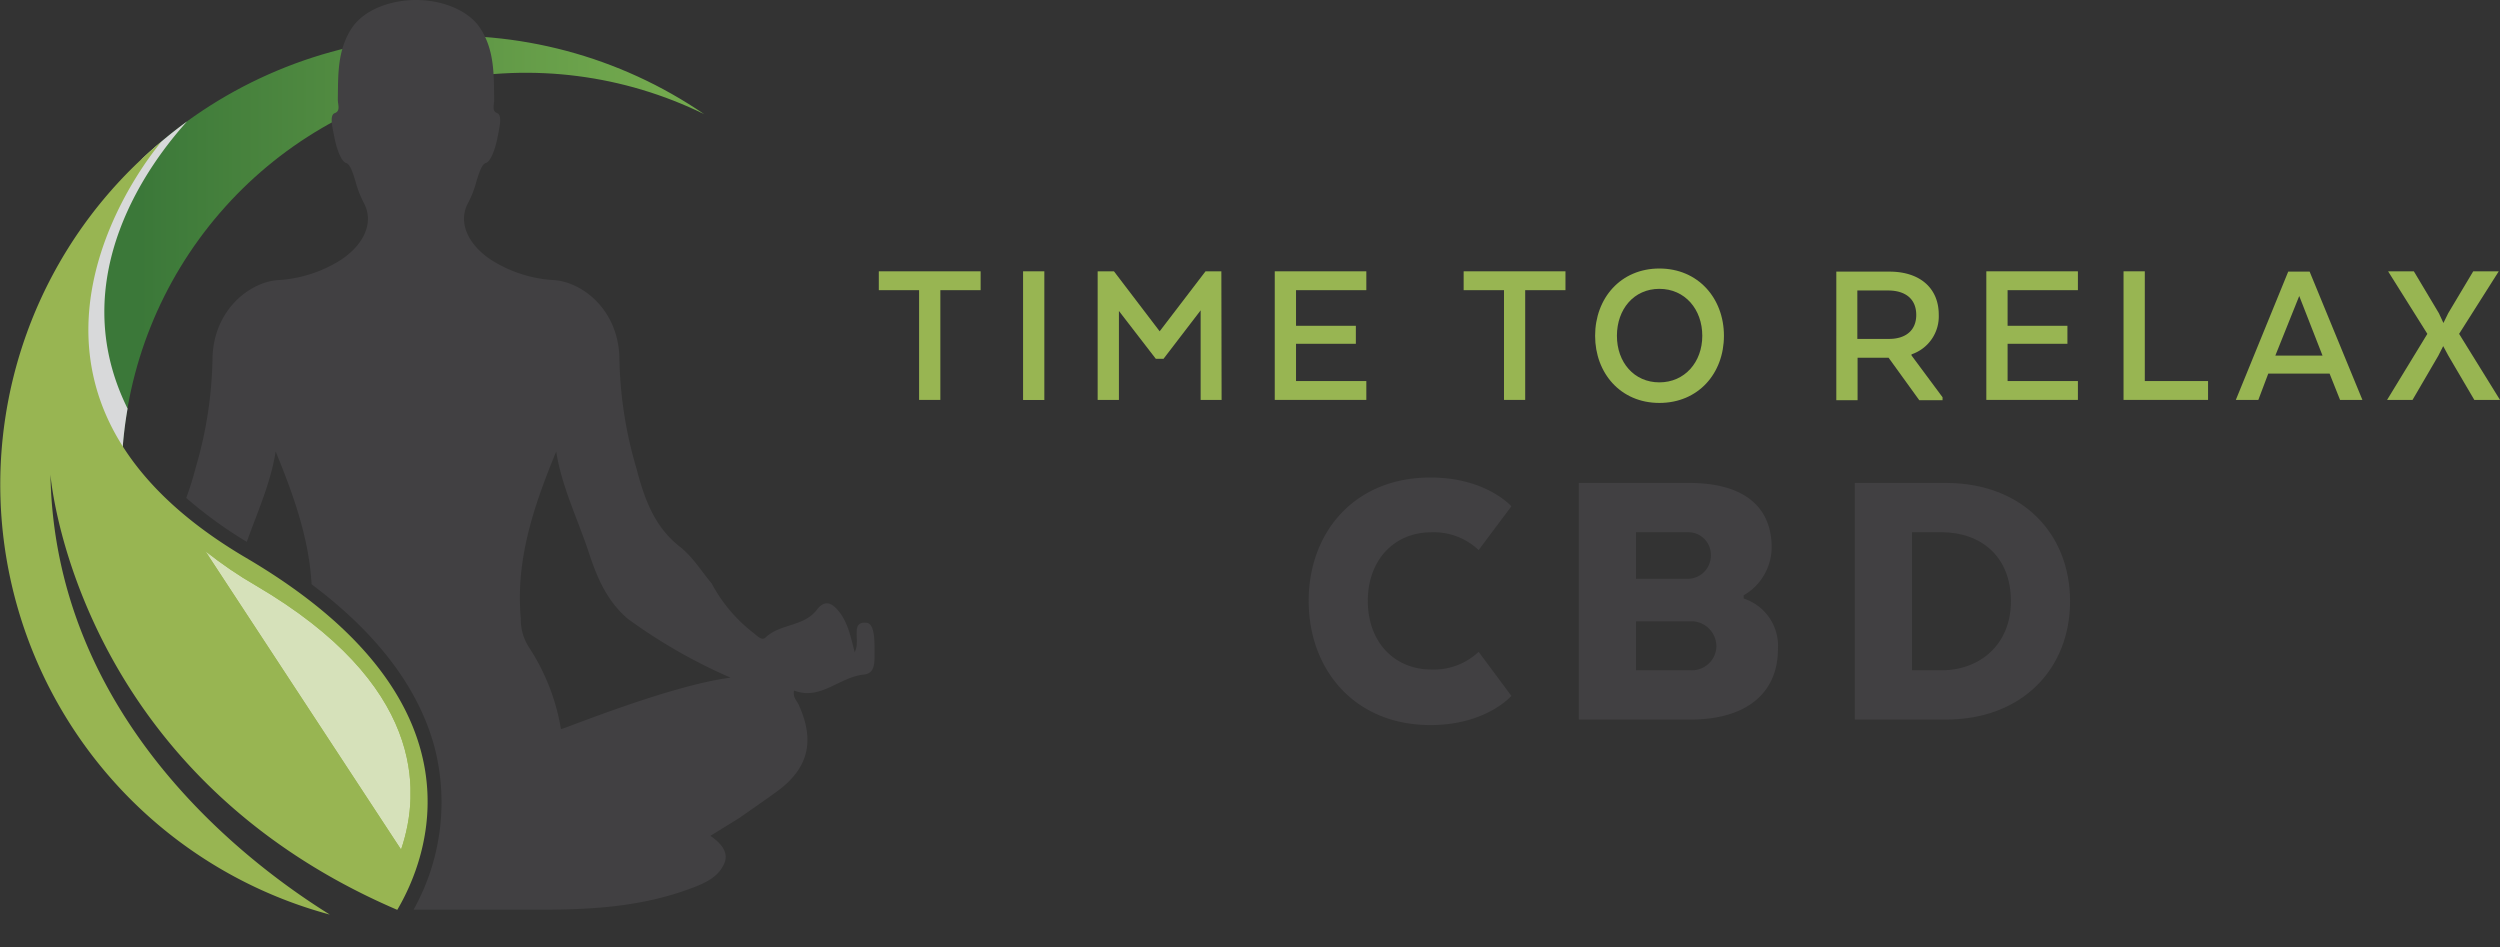 <svg xmlns="http://www.w3.org/2000/svg" xmlns:xlink="http://www.w3.org/1999/xlink" viewBox="0 0 322.14 122.06"><rect x="0" y="0" width="322.14" height="122.06" fill="#333333" stroke="none"/><defs><style>.cls-1{fill:url(#Безымянный_градиент_3);}.cls-2{fill:none;}.cls-3{isolation:isolate;}.cls-4{fill:#98b552;}.cls-11,.cls-5{fill:#414042;}.cls-6{clip-path:url(#clip-path);}.cls-7{fill:url(#Безымянный_градиент);}.cls-8{mix-blend-mode:multiply;}.cls-9{clip-path:url(#clip-path-2);}.cls-10{fill:#d8d9da;}.cls-11{fill-rule:evenodd;}.cls-12{opacity:0.6;}.cls-13{clip-path:url(#clip-path-3);}.cls-14{clip-path:url(#clip-path-4);}.cls-15{mask:url(#mask);}.cls-16{fill:url(#Безымянный_градиент_2);}</style><linearGradient id="Безымянный_градиент_3" x1="-236.21" y1="505.27" x2="-235.21" y2="505.27" gradientTransform="translate(2242.24 -4623.38) scale(9.33)" gradientUnits="userSpaceOnUse"><stop offset="0"/><stop offset="0.24"/><stop offset="0.35" stop-color="#030303"/><stop offset="0.45" stop-color="#0e0e0e"/><stop offset="0.54" stop-color="#1f1f1f"/><stop offset="0.63" stop-color="#383838"/><stop offset="0.71" stop-color="#575757"/><stop offset="0.8" stop-color="#7e7e7e"/><stop offset="0.88" stop-color="#acacac"/><stop offset="0.95" stop-color="#e0e0e0"/><stop offset="0.99" stop-color="#fff"/><stop offset="1" stop-color="#fff"/></linearGradient><clipPath id="clip-path"><path class="cls-2" d="M18.36,20.43c-4.13,5.79-13.74,22.31-2.62,38.28a52.11,52.11,0,0,1,75-44,57.82,57.82,0,0,0-72.4,5.71"/></clipPath><linearGradient id="Безымянный_градиент" x1="-236.21" y1="505.19" x2="-235.21" y2="505.19" gradientTransform="matrix(80.2, 0, 0, -80.2, 18954.15, 40547.34)" gradientUnits="userSpaceOnUse"><stop offset="0" stop-color="#3b7839"/><stop offset="0.1" stop-color="#3b7839"/><stop offset="0.27" stop-color="#47823d"/><stop offset="0.93" stop-color="#73a94e"/><stop offset="1" stop-color="#73a94e"/></linearGradient><clipPath id="clip-path-2"><rect class="cls-2" x="10.56" y="15.66" width="13.54" height="43.05"/></clipPath><clipPath id="clip-path-3"><rect class="cls-2" x="26.45" y="70.96" width="26.44" height="38.53"/></clipPath><clipPath id="clip-path-4"><path class="cls-2" d="M26.45,71A52.23,52.23,0,0,0,33,75.47c21.56,12.66,21.31,26.27,18.68,34Z"/></clipPath><mask id="mask" x="9.2" y="58.38" width="62.59" height="63.68" maskUnits="userSpaceOnUse"><rect class="cls-1" x="18.41" y="66.45" width="44.17" height="47.55" transform="translate(-41.43 34.84) rotate(-31.77)"/></mask><linearGradient id="Безымянный_градиент_2" x1="-236.21" y1="505.27" x2="-235.21" y2="505.27" gradientTransform="translate(2242.24 -4623.38) scale(9.33)" gradientUnits="userSpaceOnUse"><stop offset="0" stop-color="#fff"/><stop offset="0.24" stop-color="#fff"/><stop offset="0.94" stop-color="#fff"/><stop offset="0.99" stop-color="#fff"/><stop offset="1" stop-color="#fff"/></linearGradient></defs><title>Ресурс 1</title><g class="cls-3"><g id="Слой_2" data-name="Слой 2"><g id="Слой_1-2" data-name="Слой 1"><polygon class="cls-4" points="113.24 34.96 126.36 34.96 126.36 37.39 121.17 37.39 121.17 51.53 118.43 51.53 118.43 37.39 113.24 37.39 113.24 34.96"/><rect class="cls-4" x="131.83" y="34.96" width="2.74" height="16.58"/><polygon class="cls-4" points="154.71 39.99 149.93 46.23 148.93 46.23 144.18 40.07 144.18 51.53 141.44 51.53 141.44 34.96 143.54 34.96 149.43 42.69 155.34 34.96 157.38 34.96 157.41 51.53 154.71 51.53 154.71 39.99"/><polygon class="cls-4" points="174.71 44.3 167 44.3 167 49.1 176.06 49.1 176.06 51.53 164.26 51.53 164.26 34.96 176.06 34.96 176.06 37.39 167 37.39 167 41.98 174.71 41.98 174.71 44.3"/><polygon class="cls-4" points="188.6 34.96 201.72 34.96 201.72 37.39 196.53 37.39 196.53 51.53 193.8 51.53 193.8 37.39 188.6 37.39 188.6 34.96"/><path class="cls-4" d="M205.54,43.27c0-4.83,3.28-8.67,8.28-8.67s8.32,3.84,8.32,8.67-3.29,8.65-8.32,8.65-8.28-3.87-8.28-8.65m13.81,0c0-3.42-2.24-6.05-5.53-6.05s-5.47,2.63-5.47,6.05,2.21,6,5.47,6,5.53-2.6,5.53-6"/><path class="cls-4" d="M243.47,35c3.89,0,6.35,2.1,6.35,5.55a5.16,5.16,0,0,1-3.51,5.11v.14l4,5.39v.38h-3l-3.95-5.47h-4v5.47h-2.74V35Zm-.14,2.43h-4v6.24h4.11c2,0,3.48-1,3.48-3.09s-1.43-3.15-3.64-3.15"/><polygon class="cls-4" points="266.4 44.3 258.69 44.3 258.69 49.1 267.75 49.1 267.75 51.53 255.95 51.53 255.95 34.96 267.75 34.96 267.75 37.39 258.69 37.39 258.69 41.98 266.4 41.98 266.4 44.3"/><polygon class="cls-4" points="273.63 51.53 273.63 34.96 276.37 34.96 276.37 49.1 284.52 49.1 284.52 51.53 273.63 51.53"/><path class="cls-4" d="M304.41,51.53h-2.88l-1.35-3.39h-7.9L291,51.53h-2.9L294.85,35h2.76Zm-11.22-5.71h6.08l-3-7.68Z"/><polygon class="cls-4" points="316.87 43.02 322.14 51.53 318.83 51.53 315.49 45.84 314.82 44.6 314.19 45.84 310.87 51.53 307.59 51.53 312.78 43.02 307.72 34.96 311.04 34.96 314.27 40.37 314.85 41.62 315.46 40.37 318.69 34.96 321.98 34.96 316.87 43.02"/><path class="cls-5" d="M194.75,89.67s-3.25,3.76-10.42,3.76c-9.86,0-15.7-7.22-15.7-16s5.84-15.9,15.7-15.9c7.17,0,10.42,3.71,10.42,3.71l-4.22,5.64a8.38,8.38,0,0,0-6.1-2.29c-4.77,0-8.18,3.56-8.18,8.84s3.41,8.84,8.18,8.84a8.4,8.4,0,0,0,6.1-2.28Z"/><path class="cls-5" d="M217.82,92.72H203.44V62.23h14.18c7.21,0,10.67,3.15,10.67,8.33a7.19,7.19,0,0,1-3.61,6.15v.41a6.42,6.42,0,0,1,4.42,6.5c0,5.69-4.06,9.1-11.28,9.1m-.36-24.14h-6.65v6h6.5a3,3,0,0,0,3.15-3,2.92,2.92,0,0,0-3-3m-6.65,11.48v6.31h7.06a3.16,3.16,0,0,0,3.3-3.1,3.25,3.25,0,0,0-3-3.21Z"/><path class="cls-5" d="M250.75,92.72H239V62.23h11.74c9.81,0,16,6.5,16,15.24s-6.2,15.25-16,15.25m-4.37-24.14V86.37h3.81c4.93,0,8.94-3.31,8.94-8.9,0-5.89-4-8.89-8.94-8.89Z"/><g class="cls-6"><rect class="cls-7" x="4.62" y="4.61" width="86.14" height="54.1"/></g><g class="cls-8"><g class="cls-9"><path class="cls-10" d="M15.74,58.71a52.24,52.24,0,0,1,.7-6.06c-8.43-17,3.15-32,7.66-37a59.49,59.49,0,0,0-5.74,4.77c-4.13,5.8-13.74,22.32-2.62,38.29"/></g></g><path class="cls-11" d="M111.54,80.24c-2-.12-.61,2.36-1.41,3.79-.52-2-.85-3.72-2-5.2-1-1.26-1.9-1.53-2.88-.25-1.68,2.2-4.74,1.76-6.62,3.58-.46.43-1.06-.21-1.47-.55a19.7,19.7,0,0,1-5.45-6.42c-1.35-1.61-2.46-3.46-4.13-4.76C84.27,67.83,83,64.16,82,60.32a52.83,52.83,0,0,1-2.19-14.4c-.24-6-4.67-9.49-8.31-9.82a16.83,16.83,0,0,1-8.24-2.63c-2.94-1.95-4.29-4.81-2.95-7.31a13,13,0,0,0,1.09-2.82c.32-1,.67-2.19,1.19-2.33.69-.19,1.27-2,1.52-3.31s.65-2.86-.06-3.13-.36-1.09-.37-1.74c-.06-3.18.07-6.34-1.81-9.21C60.3,1.23,56.84,0,53.6,0s-6.69,1.23-8.27,3.62c-1.88,2.87-1.75,6-1.8,9.21,0,.65.37,1.46-.38,1.74s-.29,1.88-.06,3.13.83,3.12,1.52,3.31c.52.14.87,1.31,1.19,2.33a13,13,0,0,0,1.09,2.82c1.34,2.5,0,5.36-2.94,7.31a16.89,16.89,0,0,1-8.24,2.63c-3.65.33-8.08,3.86-8.32,9.82a52.83,52.83,0,0,1-2.19,14.4A39.83,39.83,0,0,1,24,64.16a54.84,54.84,0,0,0,7.8,5.66c1.37-3.84,3.08-7.57,3.72-11.64,2.29,5.57,4.3,11.17,4.63,17.11,8.58,6.42,13.92,13.55,15.91,21.25a28.4,28.4,0,0,1-2.77,20.68H69.66c6.41,0,12.79-.36,19-2.61,1.87-.68,3.86-1.44,4.67-3.36.63-1.48-.5-2.65-1.79-3.55l3.65-2.25c1.62-1.13,3.25-2.25,4.86-3.42,4.16-3,5-6.58,2.84-11.28-.24-.49-.75-.88-.57-1.77,3.42,1.32,5.83-1.75,9-2.06,1.36-.14,1.37-1.41,1.37-2.51,0-1.55.1-4.09-1.07-4.17M72.28,93.93a27.44,27.44,0,0,0-4.17-10.6,6.56,6.56,0,0,1-1-3.61c-.7-7.63,1.71-14.61,4.56-21.54.72,4.58,2.79,8.72,4.22,13.07,1.06,3.23,2.34,6.21,5,8.48a69,69,0,0,0,13.25,7.59c-7.91,1-22.13,6.88-21.81,6.61"/><path class="cls-4" d="M6.5,61.14c.55,31,24.68,49.67,36,56.71A57.39,57.39,0,0,1,20.85,18.21c-.1.12-27.25,31.29,10.89,53.69C63.36,90.48,55,110.79,51.19,117.24,9.42,99.32,6.5,61.14,6.5,61.14"/><g class="cls-12"><g class="cls-13"><g class="cls-14"><g class="cls-15"><rect class="cls-16" x="18.41" y="66.45" width="44.17" height="47.55" transform="translate(-41.43 34.84) rotate(-31.77)"/></g></g></g></g></g></g></g></svg>
